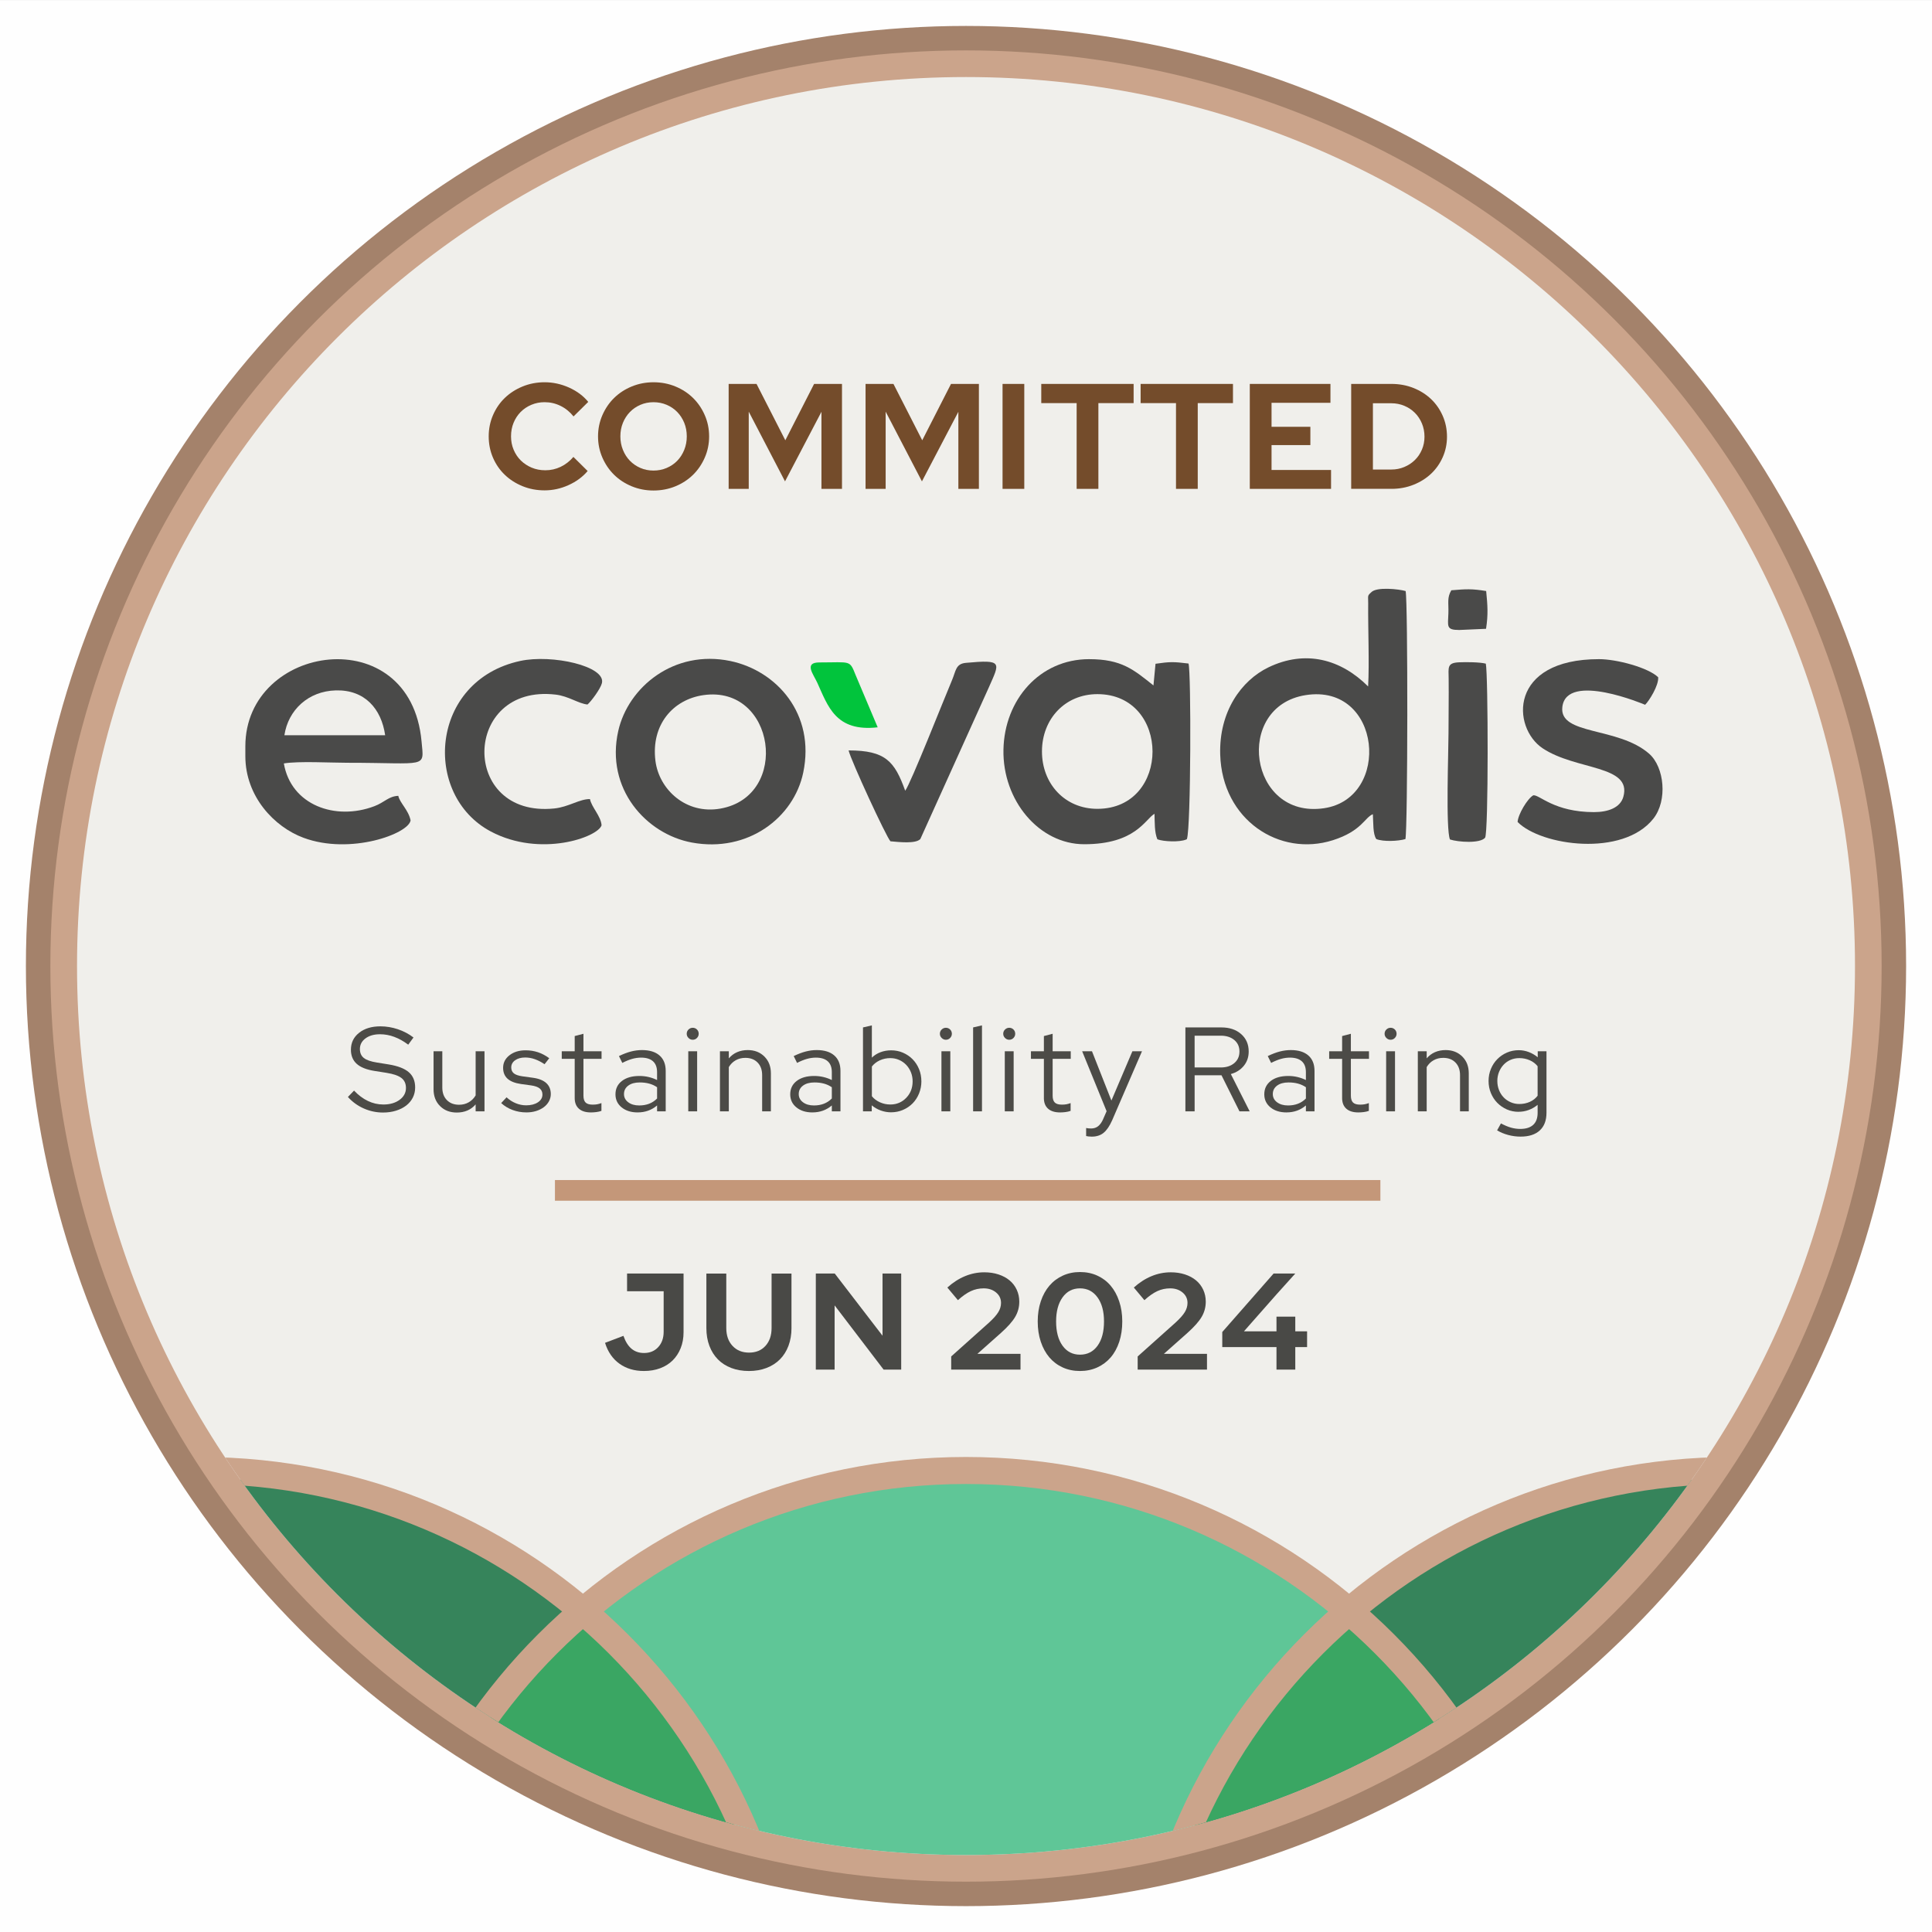 <?xml version="1.0" encoding="UTF-8"?>
<!DOCTYPE svg PUBLIC "-//W3C//DTD SVG 1.1//EN" "http://www.w3.org/Graphics/SVG/1.1/DTD/svg11.dtd">
<!-- Creator: CorelDRAW 2018 (64 bitů) -->
<svg xmlns="http://www.w3.org/2000/svg" xml:space="preserve" width="28.22mm" height="28.221mm" version="1.1" style="shape-rendering:geometricPrecision; text-rendering:geometricPrecision; image-rendering:optimizeQuality; fill-rule:evenodd; clip-rule:evenodd"
viewBox="0 0 2126.27 2126.3"
 xmlns:xlink="http://www.w3.org/1999/xlink">
 <rect x="0" y="0" width="2126.27" height="2126.3" fill="#333333" stroke="none"/>
 <defs>
  <style type="text/css">
   <![CDATA[
    .fil7 {fill:none}
    .fil9 {fill:#01C43C}
    .fil5 {fill:#36845B}
    .fil6 {fill:#3AA663}
    .fil12 {fill:#494946}
    .fil8 {fill:#4A4A49}
    .fil4 {fill:#5FC697}
    .fil1 {fill:#A4826B}
    .fil14 {fill:#C49779}
    .fil2 {fill:#CBA48B}
    .fil3 {fill:#F0EFEB}
    .fil13 {fill:#494946;fill-rule:nonzero}
    .fil10 {fill:#4C4B47;fill-rule:nonzero}
    .fil11 {fill:#744C2B;fill-rule:nonzero}
    .fil0 {fill:#FEFEFE;fill-rule:nonzero}
   ]]>
  </style>
    <clipPath id="id0">
     <path d="M1063.14 84.77c540.35,0 978.38,438.04 978.38,978.37 0,540.35 -438.04,978.38 -978.38,978.38 -540.34,0 -978.37,-438.04 -978.37,-978.38 0,-540.34 438.04,-978.37 978.37,-978.37z"/>
    </clipPath>
 </defs>
 <g id="Vrstva_x0020_1">
  <polygon class="fil0" points="2126.27,2126.3 2126.27,0.01 -0,0.01 -0,2126.3 "/>
  <g id="_2147267226208">
   <circle class="fil1" cx="1063.14" cy="1063.15" r="1034.63"/>
   <circle class="fil2" cx="1063.14" cy="1063.15" r="1007.71"/>
   <path class="fil3" d="M1063.14 84.77c540.35,0 978.38,438.04 978.38,978.37 0,540.35 -438.04,978.38 -978.38,978.38 -540.34,0 -978.37,-438.04 -978.37,-978.38 0,-540.34 438.04,-978.37 978.37,-978.37z"/>
   <g style="clip-path:url(#id0)">
    <g>
     <path id="1" class="fil4" d="M1063.14 1627c354.87,0 642.55,287.68 642.55,642.54 0,354.87 -287.68,642.55 -642.55,642.55 -354.86,0 -642.54,-287.68 -642.54,-642.55 0,-354.86 287.68,-642.54 642.54,-642.54z"/>
     <path class="fil5" d="M219.96 1626.69c355.04,0 642.85,287.81 642.85,642.85 0,355.04 -287.81,642.85 -642.85,642.85 -355.03,0 -642.85,-287.81 -642.85,-642.85 0,-355.03 287.81,-642.85 642.85,-642.85z"/>
     <path class="fil5" d="M1906.31 1626.69c355.03,0 642.85,287.81 642.85,642.85 0,355.04 -287.82,642.85 -642.85,642.85 -355.03,0 -642.85,-287.81 -642.85,-642.85 0,-355.03 287.82,-642.85 642.85,-642.85z"/>
     <path class="fil6" d="M409.89 2147.62c102.98,14.26 224.25,40.01 329.1,44.66 48.86,2.16 61.09,7.99 92.54,38.95 3.07,3.03 16.23,11.87 21.01,11.66l16.32 -1.48c-64.26,-394.29 -232.27,-466.38 -231.69,-464.74 -146.68,142.03 -170.3,251.65 -227.28,370.95z"/>
     <path class="fil6" d="M1712.92 2147.62c-102.99,14.26 -224.26,40.01 -329.1,44.66 -48.86,2.16 -61.1,7.99 -92.55,38.95 -3.07,3.03 -16.22,11.87 -21.01,11.66l-16.32 -1.48c64.27,-394.29 232.27,-466.38 231.7,-464.74 146.68,142.03 170.3,251.65 227.28,370.95z"/>
     <path class="fil2" d="M219.96 1603.46c367.87,0 666.08,298.21 666.08,666.08 0,367.87 -298.21,666.08 -666.08,666.08 -367.86,0 -666.08,-298.22 -666.08,-666.08 0,-367.87 298.22,-666.08 666.08,-666.08zm0 29.74c351.44,0 636.34,284.9 636.34,636.34 0,351.44 -284.9,636.34 -636.34,636.34 -351.43,0 -636.34,-284.9 -636.34,-636.34 0,-351.43 284.9,-636.34 636.34,-636.34z"/>
     <path class="fil2" d="M1906.31 1603.46c367.87,0 666.08,298.21 666.08,666.08 0,367.87 -298.21,666.08 -666.08,666.08 -367.87,0 -666.08,-298.22 -666.08,-666.08 0,-367.87 298.22,-666.08 666.08,-666.08zm0 29.74c351.43,0 636.34,284.9 636.34,636.34 0,351.44 -284.9,636.34 -636.34,636.34 -351.44,0 -636.34,-284.9 -636.34,-636.34 0,-351.43 284.9,-636.34 636.34,-636.34z"/>
     <path class="fil2" d="M1063.14 1603.46c367.87,0 666.08,298.21 666.08,666.08 0,367.87 -298.22,666.08 -666.08,666.08 -367.87,0 -666.08,-298.22 -666.08,-666.08 0,-367.87 298.22,-666.08 666.08,-666.08zm0 29.74c351.44,0 636.34,284.9 636.34,636.34 0,351.44 -284.9,636.34 -636.34,636.34 -351.44,0 -636.34,-284.9 -636.34,-636.34 0,-351.43 284.9,-636.34 636.34,-636.34z"/>
    </g>
   </g>
   <path class="fil7" d="M1063.14 84.77c540.35,0 978.38,438.04 978.38,978.37 0,540.35 -438.04,978.38 -978.38,978.38 -540.34,0 -978.37,-438.04 -978.37,-978.38 0,-540.34 438.04,-978.37 978.37,-978.37z"/>
   <g>
    <path class="fil8" d="M1436.9 765c83.81,-13.24 94.67,113.58 20.15,124.49 -82.85,12.12 -99.28,-111.99 -20.15,-124.49zm68.78 -9.55c-29.99,-30.03 -68.98,-40.64 -109.7,-21.01 -29.8,14.38 -54.48,48.68 -53.08,95.98 2.14,72.08 65.35,112.87 123.91,94.28 31.93,-10.13 35.02,-25.07 44.11,-28.66 0.61,9.3 -0.16,21.89 3.82,27.41 7.85,3.04 23.75,2.32 31.99,0 2.61,-11.54 2.83,-261.05 0.24,-272.99 -7.41,-2.16 -32.16,-4.9 -37.88,1.4 -4.57,3.94 -3.24,4.04 -3.32,11.86 -0.31,28.01 1.38,65.76 -0.08,91.73z"/>
    <path class="fil8" d="M1207.72 890.14c-35.89,0 -61.09,-27.74 -60.98,-63.36 0.11,-35.62 25.51,-62.87 60.98,-62.87 80.74,0 81.12,126.23 0,126.23zm-9.05 -164.73c-54.49,0 -93.22,44.73 -94.32,99.51 -1.12,56.06 39.32,104.18 88.89,104.18 56.77,0 67.17,-27.79 77.35,-33.51 0.33,9.3 -0.17,20.18 3.16,28.08 6.84,2.61 24.48,3.26 31.46,0.32 0.25,-0.11 0.9,-0.19 1.08,-0.69 4.42,-13.24 4.72,-183.34 1.74,-193.07 -16.41,-1.99 -20.12,-2.09 -36.32,0.26l-2.26 23.85c-21.7,-17.23 -34.84,-28.92 -70.78,-28.92z"/>
    <path class="fil8" d="M313 809.14c4.11,-27.58 26.11,-48.54 56.58,-49.35 31.95,-0.85 50.16,20.38 54.31,49.35l-110.89 0zm-0.62 31.04c16,-2.72 51.77,-0.73 69.88,-0.73 88.73,0 84.45,6.77 81.67,-23.61 -12.25,-134.21 -193.91,-107.59 -193.91,5.5l0 10.86c0,44.21 31.68,77.85 64.07,89.83 51.74,19.14 115.9,-4.59 117.78,-19.23 -2.34,-11.48 -11.93,-19.21 -13.52,-26.96 -10.79,0.47 -14.99,7.11 -26.36,11.41 -42.98,16.28 -91.74,-1.16 -99.61,-47.08z"/>
    <path class="fil8" d="M774.16 765c79.05,-11.3 96.11,111.12 18.72,124.88 -38,6.75 -67.58,-21.11 -71.54,-52.52 -5.01,-39.74 19.39,-67.58 52.82,-72.36zm109.83 85.31c13.55,-64.62 -29.32,-112.26 -80.26,-122.86 -61.95,-12.89 -112.42,28.74 -123.3,76.96 -14.35,63.56 30.69,113.49 80.9,122.81 61.93,11.5 112.31,-27.49 122.66,-76.91z"/>
    <path class="fil8" d="M1754.41 893.76c-44.32,0 -60.3,-19.57 -66.98,-18.49 -6.38,3.59 -16.76,20.98 -17.23,29.35 25.93,26.26 115.78,38.81 149.39,-3.63 15.86,-20.03 12.15,-56.77 -4.57,-71.46 -34.18,-30.05 -99.36,-20.04 -95.57,-51.54 4.71,-39.11 91.08,-2.37 91.1,-2.37 4.31,-4.11 15.13,-21.35 14.37,-30.31 -11.2,-10.77 -45.86,-19.91 -65.08,-19.91 -99.71,0 -96.21,75.41 -61.97,98.17 36.63,24.36 98.48,18.2 88.73,53.28 -3.41,12.24 -17.13,16.89 -32.19,16.89z"/>
    <path class="fil8" d="M646.55 775.33c3.84,-3.12 14.36,-17.28 15.89,-23.52 4.58,-18.66 -54.79,-31.99 -89.8,-24.45 -99.73,21.5 -108.28,147.53 -32.41,187.75 54.37,28.83 117.72,6.32 121.84,-6.86 -0.81,-10.27 -10.98,-19.78 -12.79,-28.85 -11.51,-0.14 -23.54,8.73 -39.21,10.34 -104.26,10.69 -101.44,-137.43 1.48,-125.31 14.26,1.68 24.89,9.83 34.99,10.9z"/>
    <path class="fil8" d="M979.98 925.87c9.27,0.79 27.68,3.01 32.9,-2.49l75.46 -167.07c12.06,-27.37 15.73,-30.61 -25.35,-26.83 -11.31,1.04 -10.92,8.86 -15.17,18.85 -8.66,20.35 -45.59,114.18 -51.6,121.86 -11.67,-32.38 -21.63,-44.34 -62.31,-44.34 2.76,11.41 41.37,95.06 46.09,100.03z"/>
    <path class="fil8" d="M1635.21 730.35c-6.62,-1.7 -21.2,-1.82 -29.41,-1.47 -13.4,0.57 -11.61,5.68 -11.48,18.16 0.22,19.87 -0.16,39.92 -0.16,59.82 0.01,19.45 -3.19,105.95 1.61,117 9.07,2.93 33.04,4.63 38.61,-1.89 3.88,-4.54 3.43,-180.11 0.83,-191.62z"/>
    <path class="fil9" d="M965.94 800.42l-24.13 -57.13c-6.98,-17.3 -4.92,-14.27 -40.02,-14.27 -17.4,0 -6.6,12.97 -2.37,22.25 11.73,25.69 20.11,54.44 66.51,49.15z"/>
    <path class="fil8" d="M1605.97 693.31l29.5 -1.3c2.46,-15.95 1.7,-25.59 0.14,-41.58 -16,-2.61 -22.03,-2.18 -38.37,-0.82 -4.84,8.39 -2.84,13.33 -3.2,25.17 -0.45,14.35 -2.84,18.53 11.93,18.53z"/>
   </g>
   <path class="fil10" d="M382.91 1207.23l6.74 -6.99c4.75,5.01 9.83,8.82 15.23,11.41 5.41,2.59 11.11,3.9 17.09,3.9 7.21,0 13.15,-1.73 17.81,-5.15 4.66,-3.43 6.99,-7.78 6.99,-13.06 0,-4.75 -1.65,-8.4 -4.95,-10.96 -3.29,-2.55 -8.73,-4.44 -16.3,-5.67l-13.32 -2.1c-8.88,-1.41 -15.44,-4.03 -19.66,-7.85 -4.22,-3.83 -6.34,-9 -6.34,-15.51 0,-7.66 2.99,-13.86 8.97,-18.6 5.98,-4.75 13.81,-7.13 23.49,-7.13 6.42,0 12.79,1.05 19.13,3.16 6.33,2.12 12.09,5.15 17.28,9.11l-5.8 7.91c-5.02,-3.77 -10.12,-6.64 -15.31,-8.57 -5.19,-1.94 -10.42,-2.9 -15.7,-2.9 -6.59,0 -11.93,1.52 -16.03,4.55 -4.09,3.04 -6.14,6.92 -6.14,11.68 0,4.31 1.45,7.61 4.35,9.89 2.9,2.29 7.7,3.96 14.38,5.01l13.19 2.12c10.03,1.67 17.35,4.53 21.97,8.57 4.62,4.05 6.92,9.63 6.92,16.76 0,4.05 -0.86,7.76 -2.57,11.15 -1.72,3.38 -4.14,6.28 -7.26,8.7 -3.13,2.43 -6.86,4.31 -11.22,5.67 -4.35,1.36 -9.12,2.05 -14.32,2.05 -7.3,0 -14.32,-1.48 -21.04,-4.42 -6.73,-2.95 -12.6,-7.19 -17.62,-12.73z"/>
   <path class="fil10" d="M486.78 1156.96l0 39.85c0,5.81 1.67,10.42 5.01,13.85 3.35,3.44 7.84,5.15 13.46,5.15 3.96,0 7.5,-0.9 10.62,-2.71 3.13,-1.8 5.65,-4.32 7.59,-7.58l0 -48.56 9.76 0 0 66.11 -9.76 0 0 -7.66c-2.55,2.99 -5.56,5.23 -9.04,6.73 -3.47,1.49 -7.36,2.25 -11.67,2.25 -7.56,0 -13.72,-2.38 -18.47,-7.13 -4.75,-4.75 -7.13,-10.91 -7.13,-18.47l0 -41.83 9.63 0z"/>
   <path class="fil10" d="M551.58 1213.96l5.94 -6.34c2.99,2.81 6.35,4.99 10.1,6.52 3.74,1.54 7.54,2.31 11.41,2.31 5.28,0 9.59,-1.1 12.94,-3.3 3.34,-2.2 5.01,-5.06 5.01,-8.57 0,-2.82 -0.99,-5.03 -2.97,-6.66 -1.98,-1.63 -5.08,-2.75 -9.31,-3.37l-11.48 -1.58c-6.59,-0.96 -11.5,-2.92 -14.71,-5.87 -3.21,-2.95 -4.81,-6.92 -4.81,-11.94 0,-5.55 2.33,-10.13 6.99,-13.79 4.66,-3.65 10.59,-5.47 17.8,-5.47 4.75,0 9.26,0.7 13.52,2.11 4.26,1.4 8.42,3.6 12.47,6.59l-5.15 6.59c-3.69,-2.46 -7.28,-4.31 -10.75,-5.53 -3.47,-1.24 -7.01,-1.85 -10.62,-1.85 -4.49,0 -8.17,1.01 -11.02,3.04 -2.86,2.03 -4.29,4.66 -4.29,7.92 0,2.81 0.97,4.99 2.9,6.52 1.94,1.54 5.06,2.61 9.37,3.23l11.48 1.59c6.59,0.87 11.54,2.83 14.84,5.87 3.3,3.04 4.95,7.06 4.95,12.07 0,2.82 -0.69,5.48 -2.04,7.99 -1.36,2.5 -3.26,4.66 -5.67,6.46 -2.43,1.81 -5.26,3.22 -8.51,4.23 -3.25,1.01 -6.77,1.51 -10.56,1.51 -5.46,0 -10.58,-0.9 -15.37,-2.7 -4.79,-1.8 -8.95,-4.33 -12.47,-7.58z"/>
   <path class="fil10" d="M632.49 1208.29l0 -43.01 -14.25 0 0 -8.32 14.25 0 0 -16.75 9.63 -2.51 0 19.26 19.92 0 0 8.32 -19.92 0 0 40.51c0,3.51 0.79,6.04 2.37,7.59 1.58,1.54 4.18,2.31 7.79,2.31 1.85,0 3.5,-0.13 4.95,-0.39 1.45,-0.27 3.01,-0.71 4.68,-1.32l0 8.57c-1.67,0.61 -3.54,1.05 -5.61,1.32 -2.07,0.26 -4.07,0.39 -6.01,0.39 -5.72,0 -10.12,-1.36 -13.19,-4.09 -3.08,-2.73 -4.62,-6.68 -4.62,-11.87z"/>
   <path class="fil10" d="M701.78 1224.25c-7.22,0 -13.09,-1.85 -17.62,-5.54 -4.54,-3.7 -6.8,-8.49 -6.8,-14.38 0,-6.16 2.37,-11.06 7.12,-14.71 4.75,-3.65 11.17,-5.48 19.27,-5.48 3.52,0 6.92,0.39 10.23,1.18 3.29,0.8 6.35,1.9 9.17,3.3l0 -8.7c0,-5.28 -1.5,-9.26 -4.49,-11.94 -2.99,-2.68 -7.35,-4.03 -13.06,-4.03 -3.25,0 -6.53,0.47 -9.83,1.39 -3.3,0.92 -6.93,2.4 -10.89,4.42l-3.69 -7.52c4.75,-2.28 9.15,-3.96 13.19,-5.01 4.05,-1.05 8.09,-1.59 12.14,-1.59 8.36,0 14.8,1.98 19.33,5.94 4.53,3.95 6.8,9.62 6.8,17.02l0 44.46 -9.49 0 0 -6.47c-2.99,2.55 -6.27,4.47 -9.83,5.74 -3.56,1.28 -7.41,1.91 -11.54,1.91zm-15.05 -20.19c0,3.69 1.57,6.71 4.69,9.03 3.12,2.34 7.14,3.5 12.07,3.5 3.96,0 7.56,-0.61 10.82,-1.85 3.25,-1.23 6.2,-3.16 8.85,-5.8l0 -12.4c-2.73,-1.85 -5.66,-3.19 -8.78,-4.02 -3.12,-0.84 -6.58,-1.25 -10.36,-1.25 -5.27,0 -9.48,1.16 -12.6,3.5 -3.12,2.33 -4.69,5.42 -4.69,9.3z"/>
   <path class="fil10" d="M762.36 1144.29c-1.76,0 -3.29,-0.66 -4.62,-1.97 -1.32,-1.32 -1.97,-2.86 -1.97,-4.62 0,-1.85 0.66,-3.41 1.97,-4.69 1.33,-1.27 2.86,-1.91 4.62,-1.91 1.85,0 3.41,0.64 4.69,1.91 1.27,1.28 1.91,2.84 1.91,4.69 0,1.76 -0.64,3.3 -1.91,4.62 -1.27,1.32 -2.83,1.97 -4.69,1.97zm4.88 12.67l0 66.11 -9.76 0 0 -66.11 9.76 0z"/>
   <path class="fil10" d="M792.34 1223.07l0 -66.11 9.76 0 0 7.79c2.55,-2.99 5.58,-5.26 9.1,-6.8 3.52,-1.54 7.43,-2.31 11.74,-2.31 7.48,0 13.59,2.38 18.34,7.13 4.75,4.75 7.13,10.9 7.13,18.47l0 41.82 -9.63 0 0 -39.85c0,-5.8 -1.67,-10.42 -5.02,-13.86 -3.34,-3.43 -7.82,-5.14 -13.45,-5.14 -3.96,0 -7.5,0.87 -10.62,2.64 -3.13,1.76 -5.66,4.26 -7.59,7.52l0 48.69 -9.76 0z"/>
   <path class="fil10" d="M894.09 1224.25c-7.21,0 -13.08,-1.85 -17.61,-5.54 -4.54,-3.7 -6.8,-8.49 -6.8,-14.38 0,-6.16 2.38,-11.06 7.13,-14.71 4.75,-3.65 11.17,-5.48 19.27,-5.48 3.51,0 6.92,0.39 10.22,1.18 3.3,0.8 6.36,1.9 9.17,3.3l0 -8.7c0,-5.28 -1.49,-9.26 -4.49,-11.94 -2.99,-2.68 -7.34,-4.03 -13.06,-4.03 -3.25,0 -6.53,0.47 -9.83,1.39 -3.3,0.92 -6.92,2.4 -10.88,4.42l-3.7 -7.52c4.75,-2.28 9.15,-3.96 13.19,-5.01 4.05,-1.05 8.09,-1.59 12.15,-1.59 8.36,0 14.8,1.98 19.33,5.94 4.53,3.95 6.8,9.62 6.8,17.02l0 44.46 -9.5 0 0 -6.47c-2.99,2.55 -6.27,4.47 -9.83,5.74 -3.56,1.28 -7.41,1.91 -11.54,1.91zm-15.04 -20.19c0,3.69 1.56,6.71 4.69,9.03 3.12,2.34 7.14,3.5 12.07,3.5 3.96,0 7.56,-0.61 10.81,-1.85 3.26,-1.23 6.21,-3.16 8.85,-5.8l0 -12.4c-2.73,-1.85 -5.65,-3.19 -8.78,-4.02 -3.12,-0.84 -6.57,-1.25 -10.35,-1.25 -5.28,0 -9.48,1.16 -12.6,3.5 -3.13,2.33 -4.69,5.42 -4.69,9.3z"/>
   <path class="fil10" d="M1014.04 1189.95c0,4.75 -0.86,9.23 -2.57,13.45 -1.72,4.23 -4.08,7.85 -7.07,10.89 -2.98,3.04 -6.52,5.43 -10.62,7.2 -4.09,1.76 -8.47,2.64 -13.13,2.64 -3.87,0 -7.63,-0.66 -11.29,-1.98 -3.65,-1.32 -6.97,-3.21 -9.95,-5.67l0 6.6 -9.64 0 0 -92.36 9.76 -2.25 0 35.49c2.73,-2.64 5.91,-4.63 9.56,-6 3.65,-1.36 7.55,-2.04 11.68,-2.04 4.66,0 9.02,0.87 13.06,2.64 4.05,1.76 7.56,4.15 10.55,7.19 2.99,3.04 5.35,6.65 7.07,10.82 1.71,4.18 2.57,8.64 2.57,13.4zm-34.17 -25.47c-4.14,0 -7.99,0.81 -11.55,2.44 -3.56,1.63 -6.49,3.89 -8.77,6.79l0 32.72c2.28,2.82 5.23,5.03 8.84,6.66 3.61,1.63 7.43,2.45 11.48,2.45 6.95,0 12.77,-2.45 17.48,-7.32 4.7,-4.88 7.05,-10.93 7.05,-18.14 0,-3.61 -0.63,-6.98 -1.91,-10.1 -1.27,-3.12 -3.01,-5.82 -5.21,-8.11 -2.2,-2.28 -4.79,-4.09 -7.78,-5.41 -2.99,-1.32 -6.2,-1.97 -9.63,-1.97z"/>
   <path class="fil10" d="M1040.98 1144.29c-1.76,0 -3.29,-0.66 -4.61,-1.97 -1.33,-1.32 -1.98,-2.86 -1.98,-4.62 0,-1.85 0.66,-3.41 1.98,-4.69 1.32,-1.27 2.86,-1.91 4.61,-1.91 1.85,0 3.41,0.64 4.69,1.91 1.27,1.28 1.91,2.84 1.91,4.69 0,1.76 -0.64,3.3 -1.91,4.62 -1.27,1.32 -2.83,1.97 -4.69,1.97zm4.89 12.67l0 66.11 -9.76 0 0 -66.11 9.76 0z"/>
   <polygon class="fil10" points="1080.72,1128.46 1080.72,1223.07 1070.96,1223.07 1070.96,1130.71 "/>
   <path class="fil10" d="M1110.7 1144.29c-1.76,0 -3.29,-0.66 -4.62,-1.97 -1.32,-1.32 -1.97,-2.86 -1.97,-4.62 0,-1.85 0.66,-3.41 1.97,-4.69 1.33,-1.27 2.86,-1.91 4.62,-1.91 1.85,0 3.41,0.64 4.69,1.91 1.27,1.28 1.91,2.84 1.91,4.69 0,1.76 -0.64,3.3 -1.91,4.62 -1.27,1.32 -2.83,1.97 -4.69,1.97zm4.88 12.67l0 66.11 -9.76 0 0 -66.11 9.76 0z"/>
   <path class="fil10" d="M1148.86 1208.29l0 -43.01 -14.25 0 0 -8.32 14.25 0 0 -16.75 9.63 -2.51 0 19.26 19.92 0 0 8.32 -19.92 0 0 40.51c0,3.51 0.79,6.04 2.37,7.59 1.58,1.54 4.18,2.31 7.78,2.31 1.85,0 3.5,-0.13 4.95,-0.39 1.45,-0.27 3.01,-0.71 4.68,-1.32l0 8.57c-1.67,0.61 -3.54,1.05 -5.61,1.32 -2.06,0.26 -4.06,0.39 -6.01,0.39 -5.71,0 -10.11,-1.36 -13.19,-4.09 -3.08,-2.73 -4.62,-6.68 -4.62,-11.87z"/>
   <path class="fil10" d="M1214.06 1231.64l3.82 -8.71 -26.91 -65.97 10.82 0 21.38 54.23 23.09 -54.23 10.56 0 -32.85 76c-2.82,6.33 -5.94,10.91 -9.37,13.72 -3.43,2.82 -7.78,4.23 -13.06,4.23 -1.24,0 -2.4,-0.07 -3.5,-0.2 -1.1,-0.13 -2,-0.29 -2.7,-0.46l0 -8.84c0.87,0.17 1.73,0.3 2.57,0.39 0.84,0.09 1.83,0.13 2.97,0.13 2.99,0 5.54,-0.83 7.66,-2.5 2.11,-1.67 3.96,-4.26 5.55,-7.78z"/>
   <path class="fil10" d="M1304.59 1223.07l0 -92.36 39.58 0c8.97,0 16.23,2.44 21.77,7.32 5.55,4.88 8.32,11.28 8.32,19.2 0,6.07 -1.78,11.3 -5.34,15.7 -3.57,4.39 -8.33,7.43 -14.32,9.1l20.72 41.03 -11.22 0 -19.79 -39.71 -29.56 0 0 39.71 -10.16 0zm38.92 -83.26l-28.77 0 0 34.97 28.77 0c6.16,0 11.12,-1.61 14.9,-4.82 3.79,-3.21 5.67,-7.45 5.67,-12.73 0,-5.28 -1.88,-9.5 -5.67,-12.67 -3.78,-3.17 -8.75,-4.75 -14.9,-4.75z"/>
   <path class="fil10" d="M1415.84 1224.25c-7.22,0 -13.08,-1.85 -17.62,-5.54 -4.53,-3.7 -6.8,-8.49 -6.8,-14.38 0,-6.16 2.38,-11.06 7.13,-14.71 4.75,-3.65 11.17,-5.48 19.27,-5.48 3.51,0 6.92,0.39 10.22,1.18 3.29,0.8 6.35,1.9 9.17,3.3l0 -8.7c0,-5.28 -1.49,-9.26 -4.49,-11.94 -2.99,-2.68 -7.35,-4.03 -13.06,-4.03 -3.25,0 -6.53,0.47 -9.83,1.39 -3.3,0.92 -6.92,2.4 -10.88,4.42l-3.7 -7.52c4.75,-2.28 9.15,-3.96 13.19,-5.01 4.05,-1.05 8.09,-1.59 12.14,-1.59 8.36,0 14.81,1.98 19.33,5.94 4.53,3.95 6.79,9.62 6.79,17.02l0 44.46 -9.49 0 0 -6.47c-2.99,2.55 -6.27,4.47 -9.83,5.74 -3.56,1.28 -7.41,1.91 -11.54,1.91zm-15.04 -20.19c0,3.69 1.56,6.71 4.68,9.03 3.13,2.34 7.15,3.5 12.08,3.5 3.96,0 7.56,-0.61 10.81,-1.85 3.26,-1.23 6.21,-3.16 8.85,-5.8l0 -12.4c-2.73,-1.85 -5.65,-3.19 -8.78,-4.02 -3.12,-0.84 -6.57,-1.25 -10.35,-1.25 -5.28,0 -9.48,1.16 -12.61,3.5 -3.12,2.33 -4.68,5.42 -4.68,9.3z"/>
   <path class="fil10" d="M1477.08 1208.29l0 -43.01 -14.25 0 0 -8.32 14.25 0 0 -16.75 9.63 -2.51 0 19.26 19.92 0 0 8.32 -19.92 0 0 40.51c0,3.51 0.8,6.04 2.38,7.59 1.58,1.54 4.17,2.31 7.78,2.31 1.85,0 3.5,-0.13 4.95,-0.39 1.45,-0.27 3.01,-0.71 4.68,-1.32l0 8.57c-1.67,0.61 -3.54,1.05 -5.61,1.32 -2.07,0.26 -4.07,0.39 -6.01,0.39 -5.72,0 -10.11,-1.36 -13.19,-4.09 -3.07,-2.73 -4.62,-6.68 -4.62,-11.87z"/>
   <path class="fil10" d="M1530.41 1144.29c-1.76,0 -3.3,-0.66 -4.62,-1.97 -1.32,-1.32 -1.97,-2.86 -1.97,-4.62 0,-1.85 0.66,-3.41 1.97,-4.69 1.32,-1.27 2.86,-1.91 4.62,-1.91 1.85,0 3.41,0.64 4.69,1.91 1.27,1.28 1.91,2.84 1.91,4.69 0,1.76 -0.64,3.3 -1.91,4.62 -1.28,1.32 -2.84,1.97 -4.69,1.97zm4.88 12.67l0 66.11 -9.76 0 0 -66.11 9.76 0z"/>
   <path class="fil10" d="M1560.39 1223.07l0 -66.11 9.76 0 0 7.79c2.55,-2.99 5.59,-5.26 9.1,-6.8 3.53,-1.54 7.44,-2.31 11.75,-2.31 7.48,0 13.59,2.38 18.34,7.13 4.75,4.75 7.12,10.9 7.12,18.47l0 41.82 -9.62 0 0 -39.85c0,-5.8 -1.68,-10.42 -5.02,-13.86 -3.34,-3.43 -7.83,-5.14 -13.46,-5.14 -3.96,0 -7.5,0.87 -10.62,2.64 -3.12,1.76 -5.65,4.26 -7.59,7.52l0 48.69 -9.76 0z"/>
   <path class="fil10" d="M1671.24 1223.59c-4.57,0 -8.86,-0.87 -12.87,-2.63 -3.99,-1.76 -7.49,-4.16 -10.48,-7.2 -3,-3.04 -5.35,-6.62 -7.06,-10.75 -1.72,-4.14 -2.58,-8.57 -2.58,-13.33 0,-4.75 0.86,-9.19 2.58,-13.32 1.71,-4.14 4.06,-7.72 7.06,-10.75 2.99,-3.04 6.5,-5.43 10.55,-7.2 4.05,-1.76 8.4,-2.64 13.06,-2.64 3.78,0 7.45,0.69 11.02,2.05 3.56,1.36 6.84,3.27 9.83,5.73l0 -6.6 9.63 0 0 67.69c0,8.44 -2.46,14.93 -7.39,19.45 -4.92,4.54 -11.96,6.8 -21.1,6.8 -4.58,0 -9.11,-0.6 -13.59,-1.79 -4.48,-1.19 -8.57,-2.89 -12.27,-5.08l4.23 -7.66c3.96,2.11 7.62,3.65 11.02,4.62 3.38,0.96 6.8,1.45 10.22,1.45 6.25,0 10.99,-1.5 14.25,-4.48 3.25,-3 4.88,-7.39 4.88,-13.2l0 -8.84c-2.98,2.46 -6.26,4.35 -9.83,5.67 -3.56,1.32 -7.27,1.97 -11.14,1.97zm-23.35 -33.91c0,3.52 0.61,6.84 1.85,9.96 1.23,3.13 2.92,5.81 5.08,8.05 2.15,2.24 4.72,4.02 7.72,5.34 2.99,1.32 6.16,1.97 9.5,1.97 4.23,0 8.09,-0.79 11.61,-2.37 3.52,-1.58 6.37,-3.83 8.57,-6.73l0 -32.46c-2.2,-2.81 -5.08,-5.01 -8.64,-6.59 -3.56,-1.58 -7.41,-2.37 -11.54,-2.37 -3.43,0 -6.62,0.64 -9.57,1.91 -2.95,1.27 -5.49,3.05 -7.65,5.34 -2.15,2.28 -3.85,4.97 -5.08,8.05 -1.24,3.08 -1.85,6.37 -1.85,9.89z"/>
   <path class="fil11" d="M600.05 517.54c6.05,0 11.71,-1.27 17,-3.8 5.27,-2.52 9.95,-6.16 14.01,-10.89l15.68 15.51c-5.5,6.49 -12.51,11.66 -21.04,15.51 -8.52,3.86 -17.3,5.78 -26.32,5.78 -8.69,0 -16.8,-1.54 -24.34,-4.62 -7.53,-3.08 -14.05,-7.26 -19.55,-12.55 -5.49,-5.27 -9.82,-11.54 -12.95,-18.81 -3.13,-7.26 -4.7,-15.07 -4.7,-23.42 0,-8.36 1.6,-16.2 4.78,-23.52 3.19,-7.32 7.53,-13.61 13.03,-18.9 5.5,-5.27 12.03,-9.46 19.55,-12.54 7.53,-3.07 15.6,-4.62 24.17,-4.62 9.24,0 18.21,1.96 26.9,5.85 8.69,3.91 15.72,9.16 21.12,15.76l-16.18 16c-4.06,-5.06 -8.85,-8.94 -14.35,-11.63 -5.51,-2.7 -11.33,-4.04 -17.5,-4.04 -5.17,0 -10.04,0.96 -14.6,2.89 -4.57,1.92 -8.49,4.57 -11.8,7.92 -3.29,3.35 -5.88,7.32 -7.75,11.87 -1.87,4.57 -2.8,9.55 -2.8,14.94 0,5.27 0.96,10.2 2.89,14.76 1.93,4.57 4.57,8.5 7.92,11.8 3.36,3.3 7.32,5.91 11.88,7.84 4.57,1.93 9.55,2.89 14.93,2.89z"/>
   <path class="fil11" d="M780.43 480.25c0,8.25 -1.6,16.03 -4.79,23.34 -3.19,7.32 -7.5,13.65 -12.95,18.97 -5.44,5.34 -11.9,9.55 -19.39,12.63 -7.48,3.07 -15.51,4.62 -24.09,4.62 -8.47,0 -16.44,-1.54 -23.92,-4.62 -7.48,-3.08 -13.95,-7.29 -19.39,-12.63 -5.45,-5.33 -9.76,-11.66 -12.95,-18.97 -3.19,-7.32 -4.78,-15.09 -4.78,-23.34 0,-8.25 1.59,-16.03 4.78,-23.36 3.19,-7.31 7.5,-13.63 12.95,-18.97 5.44,-5.33 11.9,-9.54 19.39,-12.62 7.48,-3.07 15.45,-4.62 23.92,-4.62 8.58,0 16.61,1.54 24.09,4.62 7.48,3.08 13.95,7.29 19.39,12.62 5.45,5.34 9.76,11.66 12.95,18.97 3.19,7.32 4.79,15.11 4.79,23.36zm-24.59 0c0,-5.39 -0.93,-10.37 -2.8,-14.94 -1.87,-4.56 -4.42,-8.52 -7.67,-11.87 -3.25,-3.35 -7.12,-6 -11.63,-7.92 -4.51,-1.93 -9.35,-2.89 -14.52,-2.89 -5.17,0 -9.98,0.96 -14.44,2.89 -4.45,1.92 -8.3,4.57 -11.55,7.92 -3.25,3.35 -5.8,7.32 -7.67,11.87 -1.87,4.57 -2.8,9.55 -2.8,14.94 0,5.27 0.93,10.22 2.8,14.84 1.87,4.63 4.42,8.6 7.67,11.96 3.25,3.35 7.1,5.99 11.55,7.92 4.45,1.93 9.27,2.89 14.44,2.89 5.17,0 10.01,-0.96 14.52,-2.89 4.51,-1.93 8.39,-4.57 11.63,-7.92 3.25,-3.36 5.8,-7.34 7.67,-11.96 1.87,-4.62 2.8,-9.57 2.8,-14.84z"/>
   <polygon class="fil11" points="863.96,529.75 824.03,453.02 824.03,538 801.92,538 801.92,422.5 832.6,422.5 864.29,484.54 895.97,422.5 926.66,422.5 926.66,538 904.05,538 904.05,453.19 "/>
   <polygon class="fil11" points="1014.64,529.75 974.71,453.02 974.71,538 952.6,538 952.6,422.5 983.29,422.5 1014.97,484.54 1046.64,422.5 1077.33,422.5 1077.33,538 1054.73,538 1054.73,453.19 "/>
   <polygon class="fil11" points="1103.36,538 1103.36,422.5 1127.28,422.5 1127.28,538 "/>
   <polygon class="fil11" points="1145.97,443.62 1145.97,422.5 1247.61,422.5 1247.61,443.62 1208.83,443.62 1208.83,538 1184.91,538 1184.91,443.62 "/>
   <polygon class="fil11" points="1255.31,443.62 1255.31,422.5 1356.95,422.5 1356.95,443.62 1318.18,443.62 1318.18,538 1294.25,538 1294.25,443.62 "/>
   <polygon class="fil11" points="1375.47,538 1375.47,422.5 1464.23,422.5 1464.23,443.29 1399.4,443.29 1399.4,469.69 1442.13,469.69 1442.13,489.82 1399.4,489.82 1399.4,517.21 1464.89,517.21 1464.89,538 "/>
   <path class="fil11" d="M1487.05 538l0 -115.5 44.38 0c8.58,0 16.61,1.48 24.1,4.45 7.48,2.97 13.94,7.04 19.39,12.21 5.45,5.17 9.73,11.33 12.87,18.47 3.13,7.15 4.7,14.8 4.7,22.94 0,8.03 -1.57,15.57 -4.7,22.6 -3.13,7.04 -7.42,13.12 -12.87,18.23 -5.45,5.12 -11.9,9.15 -19.39,12.12 -7.48,2.98 -15.51,4.46 -24.1,4.46l-44.38 0zm44.22 -94.21l-20.3 0 0 72.93 20.3 0c5.06,0 9.82,-0.93 14.27,-2.81 4.45,-1.87 8.33,-4.42 11.63,-7.67 3.3,-3.24 5.88,-7.06 7.75,-11.47 1.87,-4.39 2.8,-9.13 2.8,-14.19 0,-5.17 -0.93,-10.01 -2.8,-14.52 -1.87,-4.51 -4.45,-8.42 -7.75,-11.72 -3.3,-3.29 -7.18,-5.88 -11.63,-7.75 -4.45,-1.87 -9.21,-2.8 -14.27,-2.8z"/>
   <path class="fil12" d="M752.29 1466.23c0,6.35 -1.05,12.16 -3.17,17.45 -2.12,5.29 -5.06,9.79 -8.84,13.52 -3.77,3.73 -8.36,6.59 -13.74,8.61 -5.39,2.01 -11.35,3.02 -17.9,3.02 -10.47,0 -19.44,-2.67 -26.89,-8.01 -7.46,-5.33 -12.75,-12.99 -15.87,-22.97l20.25 -7.7c2.22,6.34 5.18,11.08 8.91,14.2 3.73,3.12 8.31,4.68 13.75,4.68 6.44,0 11.66,-2.16 15.63,-6.49 3.98,-4.33 5.97,-9.97 5.97,-16.92l0 -44.54 -40.27 0 0 -19.51 40.27 0 10.29 0 11.61 0 0 64.65z"/>
   <path class="fil13" d="M871.08 1461.55c0,7.15 -1.12,13.68 -3.33,19.57 -2.22,5.89 -5.36,10.87 -9.44,14.95 -4.08,4.08 -9.01,7.23 -14.81,9.45 -5.79,2.22 -12.21,3.32 -19.26,3.32 -7.15,0 -13.62,-1.11 -19.41,-3.32 -5.79,-2.22 -10.71,-5.37 -14.73,-9.45 -4.03,-4.08 -7.15,-9.03 -9.37,-14.88 -2.22,-5.84 -3.33,-12.39 -3.33,-19.63l0 -59.97 21.91 0 0 59.97c0,8.16 2.29,14.71 6.87,19.63 4.58,4.94 10.65,7.41 18.2,7.41 7.56,0 13.57,-2.46 18.05,-7.41 4.48,-4.93 6.73,-11.48 6.73,-19.63l0 -59.97 21.9 0 0 59.97z"/>
   <polygon class="fil13" points="897.85,1401.57 918.69,1401.57 971.27,1470.01 971.27,1401.57 991.82,1401.57 991.82,1507.32 972.47,1507.32 918.54,1436.62 918.54,1507.32 897.85,1507.32 "/>
   <path class="fil13" d="M1046.84 1507.32l0 -14.5 41.7 -37.31c4.73,-4.33 8.11,-8.14 10.12,-11.41 2.01,-3.27 3.02,-6.68 3.02,-10.2 0,-4.63 -1.81,-8.45 -5.44,-11.48 -3.62,-3.02 -8.15,-4.54 -13.59,-4.54 -5.04,0 -9.75,1.01 -14.13,3.02 -4.38,2.02 -9.14,5.34 -14.28,9.98l-11.63 -13.9c6.15,-5.54 12.64,-9.72 19.49,-12.54 6.85,-2.82 13.89,-4.23 21.15,-4.23 5.64,0 10.85,0.78 15.63,2.34 4.78,1.56 8.86,3.75 12.24,6.58 3.38,2.82 5.99,6.24 7.86,10.27 1.86,4.02 2.8,8.41 2.8,13.14 0,6.04 -1.51,11.63 -4.54,16.77 -3.02,5.13 -8.26,11.02 -15.71,17.68l-25.84 22.96 47.44 0 0 17.37 -76.29 0z"/>
   <path class="fil13" d="M1188.59 1508.84c-6.95,0 -13.3,-1.31 -19.04,-3.93 -5.74,-2.62 -10.62,-6.3 -14.65,-11.03 -4.03,-4.74 -7.17,-10.48 -9.44,-17.22 -2.27,-6.75 -3.4,-14.2 -3.4,-22.36 0,-8.05 1.13,-15.45 3.4,-22.2 2.27,-6.75 5.44,-12.48 9.52,-17.22 4.08,-4.74 8.99,-8.42 14.73,-11.03 5.74,-2.62 12.03,-3.93 18.89,-3.93 6.95,0 13.28,1.31 19.02,3.93 5.74,2.61 10.63,6.29 14.65,11.03 4.03,4.73 7.18,10.47 9.44,17.22 2.28,6.75 3.41,14.15 3.41,22.2 0,8.16 -1.11,15.61 -3.32,22.36 -2.22,6.74 -5.36,12.48 -9.44,17.22 -4.08,4.73 -9,8.41 -14.74,11.03 -5.74,2.61 -12.08,3.93 -19.02,3.93zm0 -17.98c8.15,0 14.59,-3.28 19.33,-9.83 4.73,-6.54 7.1,-15.45 7.1,-26.74 0,-11.08 -2.39,-19.91 -7.17,-26.51 -4.79,-6.6 -11.2,-9.9 -19.26,-9.9 -8.06,0 -14.46,3.3 -19.19,9.9 -4.73,6.59 -7.1,15.43 -7.1,26.51 0,11.29 2.37,20.2 7.1,26.74 4.73,6.55 11.13,9.83 19.19,9.83z"/>
   <path class="fil13" d="M1252.07 1507.32l0 -14.5 41.7 -37.31c4.73,-4.33 8.11,-8.14 10.12,-11.41 2.01,-3.27 3.02,-6.68 3.02,-10.2 0,-4.63 -1.81,-8.45 -5.44,-11.48 -3.62,-3.02 -8.15,-4.54 -13.59,-4.54 -5.04,0 -9.75,1.01 -14.13,3.02 -4.38,2.02 -9.14,5.34 -14.28,9.98l-11.63 -13.9c6.15,-5.54 12.64,-9.72 19.49,-12.54 6.84,-2.82 13.89,-4.23 21.15,-4.23 5.64,0 10.85,0.78 15.63,2.34 4.78,1.56 8.86,3.75 12.24,6.58 3.38,2.82 5.99,6.24 7.86,10.27 1.86,4.02 2.8,8.41 2.8,13.14 0,6.04 -1.51,11.63 -4.54,16.77 -3.02,5.13 -8.26,11.02 -15.71,17.68l-25.84 22.96 47.44 0 0 17.37 -76.29 0z"/>
   <polygon class="fil12" points="1425.53,1401.57 1404.84,1424.54 1369.03,1465.17 1404.84,1465.17 1404.84,1449.03 1425.53,1449.03 1425.53,1465.17 1438.52,1465.17 1438.52,1482.55 1425.53,1482.55 1425.53,1507.32 1404.84,1507.32 1404.84,1482.55 1345.17,1482.55 1345.17,1465.93 1401.66,1401.57 "/>
   <rect class="fil14" x="610.74" y="1298.68" width="908.46" height="22.76"/>
  </g>
 </g>
</svg>
